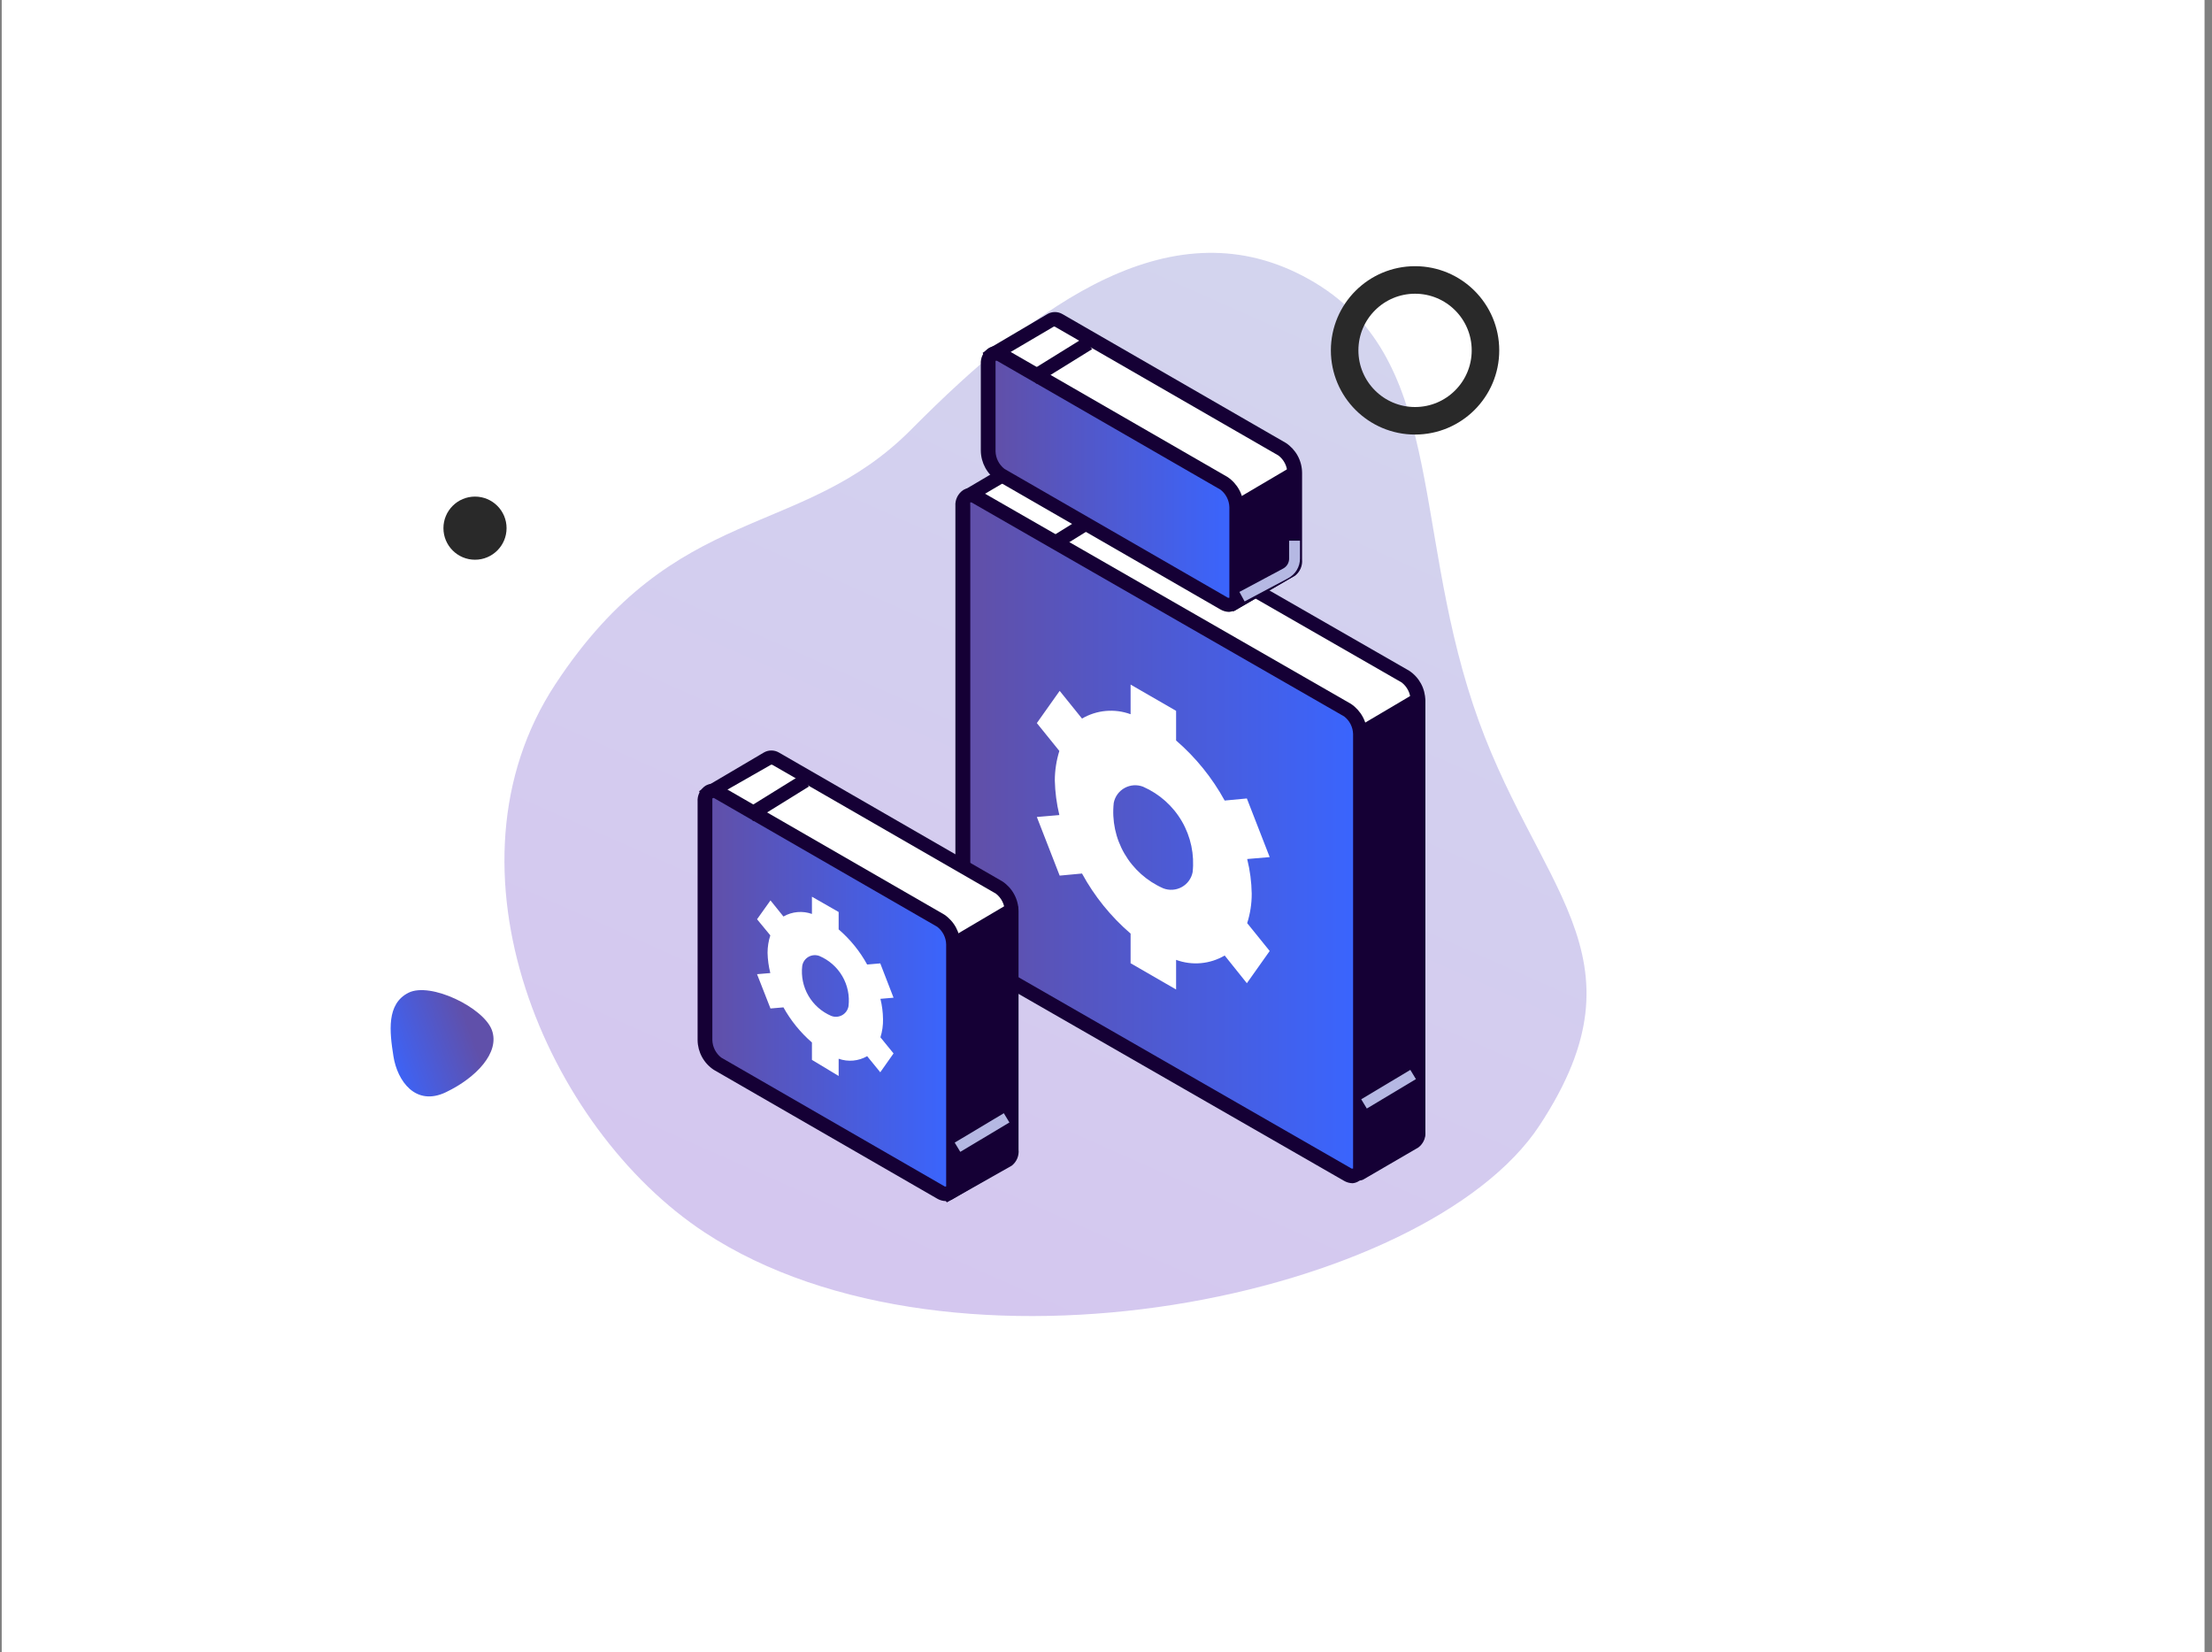 <svg width="241" height="180" viewBox="0 0 241 180" fill="none" xmlns="http://www.w3.org/2000/svg">
<rect x="0" y="0" width="241" height="180" fill="#808080" stroke="none"/>
<rect x="0.188" y="-0" width="240" height="180" fill="white"/>
<path opacity="0.6" d="M76.77 134.264C59.545 122.936 47.346 94.555 60.509 74.541C73.672 54.528 87.273 58.902 99.293 46.778C113.032 32.92 127.935 22.158 142.639 30.436C157.342 38.713 153.804 56.597 160.483 76.731C167.161 96.864 180.032 103.913 167.734 122.611C155.436 141.309 103.945 152.137 76.77 134.264Z" fill="url(#paint0_linear_201_35082)"/>
<circle cx="51.752" cy="57.541" r="3.439" fill="#292929"/>
<path d="M153.136 73.686L112.559 50.4C112.423 50.31 112.264 50.262 112.1 50.262C111.937 50.262 111.778 50.31 111.642 50.4L105.679 53.91C105.611 53.95 105.563 54.014 105.543 54.09C105.523 54.165 105.534 54.245 105.573 54.313L111.236 64.175C111.252 64.227 111.252 64.282 111.236 64.333V98.429C111.243 98.935 111.37 99.432 111.606 99.88C111.842 100.328 112.181 100.715 112.594 101.009L141.986 117.89C142.03 117.916 142.067 117.952 142.092 117.996L147.703 127.77C147.746 127.838 147.814 127.887 147.893 127.906C147.972 127.926 148.055 127.915 148.126 127.875L154.107 124.366C154.258 124.238 154.376 124.075 154.45 123.891C154.524 123.708 154.551 123.509 154.53 123.313V76.354C154.531 75.83 154.405 75.314 154.162 74.85C153.92 74.385 153.568 73.986 153.136 73.686Z" fill="white"/>
<path d="M147.933 128.611C147.846 128.628 147.756 128.628 147.668 128.611C147.529 128.579 147.398 128.518 147.283 128.434C147.167 128.349 147.071 128.243 146.998 128.12L141.458 118.451L112.19 101.64C111.651 101.284 111.208 100.801 110.901 100.235C110.593 99.669 110.43 99.037 110.425 98.393V64.42L104.851 54.716C104.715 54.473 104.679 54.187 104.752 53.918C104.824 53.65 104.999 53.42 105.239 53.277L111.184 49.767C111.446 49.596 111.753 49.505 112.066 49.505C112.38 49.505 112.686 49.596 112.948 49.767L153.526 73.071C154.063 73.424 154.505 73.904 154.813 74.467C155.12 75.03 155.284 75.659 155.29 76.3V123.259C155.327 123.592 155.277 123.929 155.144 124.236C155.011 124.544 154.8 124.812 154.531 125.014L148.498 128.524C148.32 128.6 148.126 128.63 147.933 128.611ZM106.438 54.312L111.837 63.736C111.929 63.896 111.977 64.078 111.978 64.262V98.358C111.985 98.731 112.076 99.099 112.244 99.432C112.412 99.766 112.652 100.059 112.948 100.288L142.34 117.152C142.5 117.255 142.633 117.393 142.729 117.556L148.109 126.909L153.684 123.628C153.697 123.493 153.697 123.358 153.684 123.224V76.265C153.675 75.895 153.583 75.531 153.415 75.2C153.247 74.87 153.008 74.58 152.714 74.352L112.137 51.048H111.978L106.438 54.312Z" fill="#150035"/>
<path d="M131.49 92.638C131.649 93.463 133.731 103.887 135.777 114.24L141.882 117.75L142.023 117.908L147.58 127.559C147.604 127.605 147.637 127.645 147.677 127.677C147.717 127.709 147.764 127.733 147.814 127.746C147.863 127.759 147.915 127.762 147.966 127.754C148.017 127.746 148.066 127.727 148.109 127.7L154.02 124.19C154.171 124.062 154.289 123.9 154.363 123.716C154.437 123.532 154.464 123.334 154.443 123.137V76.459C154.435 76.448 154.424 76.439 154.412 76.433C154.4 76.427 154.386 76.424 154.372 76.424C154.359 76.424 154.345 76.427 154.333 76.433C154.321 76.439 154.31 76.448 154.302 76.459L148.127 80.109L131.473 92.656L131.49 92.638Z" fill="#150035"/>
<path d="M147.967 128.58C147.868 128.597 147.767 128.597 147.667 128.58C147.52 128.54 147.381 128.472 147.26 128.378C147.139 128.285 147.038 128.169 146.962 128.037L141.457 118.455L135.124 114.823L135.018 114.419C132.971 104.066 130.89 93.642 130.731 92.835L130.643 92.256L131.048 91.887L147.844 79.252L154.354 75.409L154.83 75.62C154.964 75.697 155.074 75.806 155.152 75.939C155.229 76.071 155.27 76.221 155.271 76.374V123.158C155.309 123.491 155.258 123.828 155.125 124.135C154.992 124.443 154.781 124.711 154.513 124.913L148.567 128.423C148.384 128.526 148.178 128.58 147.967 128.58ZM136.482 113.787L142.745 117.578L148.038 126.913L153.613 123.632C153.626 123.498 153.626 123.363 153.613 123.228V77.603L148.461 80.656L132.213 92.94C132.76 95.081 134.612 104.434 136.482 113.787Z" fill="#150035"/>
<path d="M146.821 127.981L106.243 104.677C105.829 104.383 105.491 103.996 105.255 103.548C105.019 103.1 104.892 102.603 104.885 102.097V55.138C104.885 54.156 105.502 53.699 106.243 54.12L146.821 77.425C147.233 77.72 147.571 78.106 147.807 78.554C148.043 79.002 148.17 79.499 148.179 80.004V126.963C148.179 127.946 147.579 128.42 146.821 127.981Z" fill="url(#paint1_linear_201_35082)"/>
<path d="M147.367 128.909C147.038 128.901 146.716 128.811 146.432 128.645L105.855 105.341C105.32 104.981 104.881 104.498 104.574 103.933C104.267 103.368 104.101 102.737 104.091 102.095V55.136C104.067 54.794 104.134 54.451 104.286 54.143C104.438 53.835 104.668 53.572 104.955 53.381C105.207 53.236 105.493 53.16 105.784 53.16C106.075 53.16 106.361 53.236 106.614 53.381L147.191 76.685C147.725 77.046 148.165 77.529 148.472 78.094C148.779 78.659 148.945 79.289 148.955 79.931V126.891C148.981 127.233 148.915 127.576 148.763 127.885C148.611 128.193 148.379 128.456 148.091 128.645C147.877 128.795 147.628 128.886 147.367 128.909ZM105.714 54.732C105.701 54.867 105.701 55.002 105.714 55.136V102.095C105.724 102.465 105.816 102.829 105.983 103.16C106.151 103.49 106.39 103.78 106.684 104.008L147.261 127.312H147.42C147.42 127.312 147.42 127.171 147.42 126.891V79.967C147.41 79.596 147.318 79.233 147.151 78.902C146.983 78.571 146.744 78.282 146.45 78.054L105.873 54.75C105.822 54.731 105.767 54.725 105.714 54.732Z" fill="#150035"/>
<path d="M120.342 54.884L114.254 58.66L115.067 59.958L121.156 56.182L120.342 54.884Z" fill="#150035"/>
<path d="M153.657 116.559L148.307 119.763L148.916 120.77L154.267 117.566L153.657 116.559Z" fill="#B5B8E3"/>
<path d="M136.376 97.36C136.355 96.088 136.189 94.823 135.882 93.587L138.334 93.377L135.847 86.989L133.43 87.217C132.071 84.74 130.279 82.523 128.137 80.672V77.443L123.18 74.583V77.812C122.318 77.495 121.395 77.373 120.48 77.455C119.564 77.537 118.679 77.821 117.887 78.285L115.452 75.267L112.965 78.777L115.417 81.813C115.094 82.853 114.927 83.935 114.923 85.024C114.953 86.295 115.119 87.56 115.417 88.797L112.965 89.007L115.452 95.395L117.887 95.167C119.239 97.649 121.033 99.866 123.18 101.712V104.941L128.137 107.802V104.573C128.999 104.891 129.922 105.013 130.837 104.931C131.753 104.849 132.639 104.565 133.43 104.099L135.847 107.117L138.334 103.608L135.882 100.572C136.213 99.533 136.38 98.45 136.376 97.36ZM126.743 96.781C124.964 96.001 123.481 94.677 122.51 93.001C121.539 91.326 121.131 89.385 121.345 87.463C121.412 87.124 121.553 86.803 121.757 86.524C121.962 86.244 122.226 86.013 122.53 85.845C122.835 85.678 123.172 85.579 123.519 85.555C123.866 85.532 124.214 85.584 124.538 85.708C126.318 86.488 127.801 87.812 128.772 89.488C129.742 91.164 130.151 93.104 129.937 95.026C129.87 95.366 129.729 95.686 129.524 95.966C129.319 96.246 129.056 96.477 128.751 96.644C128.447 96.811 128.11 96.91 127.763 96.934C127.416 96.958 127.068 96.906 126.743 96.781Z" fill="white"/>
<path d="M139.693 48.961L115.329 34.922C115.198 34.846 115.049 34.807 114.897 34.807C114.745 34.807 114.596 34.846 114.465 34.922H114.359L108.096 38.625L113.988 48.434V45.328C113.996 45.834 114.123 46.331 114.358 46.779C114.594 47.227 114.933 47.614 115.347 47.908L127.89 55.12L134.189 65.649L140.522 61.911C140.667 61.779 140.779 61.615 140.85 61.432C140.92 61.25 140.947 61.053 140.928 60.858V51.417C140.916 50.943 140.8 50.477 140.586 50.052C140.373 49.627 140.068 49.255 139.693 48.961Z" fill="white"/>
<path d="M134.4 66.595L133.73 66.437L133.553 66.138L127.326 55.785L114.976 48.766L114.782 48.643H114.006L113.318 48.976L107.055 38.447L107.743 37.974L114.112 34.218C114.36 34.073 114.644 33.997 114.932 33.997C115.22 33.997 115.504 34.073 115.752 34.218L140.099 48.257C140.637 48.613 141.08 49.095 141.388 49.661C141.695 50.227 141.858 50.86 141.863 51.503V60.944C141.894 61.275 141.843 61.608 141.714 61.914C141.584 62.22 141.381 62.49 141.122 62.699L134.4 66.595ZM113.229 45.431H114.764C114.772 45.802 114.863 46.167 115.031 46.498C115.199 46.829 115.439 47.118 115.735 47.344L128.42 54.644L128.543 54.785L134.524 64.752L140.258 61.365C140.258 61.365 140.258 61.26 140.258 60.979V51.538C140.25 51.168 140.159 50.803 139.991 50.472C139.823 50.141 139.583 49.852 139.287 49.626L114.923 35.587C114.883 35.576 114.84 35.576 114.8 35.587L109.101 38.939L113.194 45.782L113.229 45.431Z" fill="#150035"/>
<path d="M126.744 51.769L126.921 54.63L127.891 55.191L134.154 65.72H134.33L140.611 62.017C140.756 61.885 140.868 61.721 140.939 61.539C141.009 61.356 141.036 61.159 141.017 60.965V51.629L134.807 55.296L126.744 51.769Z" fill="#150035"/>
<path d="M134.47 66.559L133.853 66.419L133.518 66.086L127.325 55.785L126.161 55.118L125.949 51.608L126.426 50.784L134.647 54.416L140.928 50.713L141.774 51.152V51.644V60.979C141.806 61.31 141.754 61.643 141.625 61.949C141.496 62.255 141.293 62.525 141.033 62.734L134.47 66.559ZM127.643 54.276L128.401 54.714L128.525 54.855L134.506 64.822L140.24 61.435C140.24 61.435 140.24 61.33 140.24 61.049V52.942L135.247 55.908L134.982 56.329L127.537 53.047L127.643 54.276Z" fill="#150035"/>
<path d="M133.359 65.733L109.013 51.694C108.601 51.398 108.264 51.011 108.028 50.563C107.793 50.116 107.665 49.62 107.654 49.114V39.673C107.654 38.673 108.272 38.217 109.013 38.656L133.359 52.694C133.774 52.983 134.113 53.367 134.349 53.812C134.585 54.258 134.712 54.753 134.718 55.256V64.715C134.718 65.698 134.171 66.154 133.359 65.733Z" fill="url(#paint2_linear_201_35082)"/>
<path d="M133.907 66.665C133.578 66.658 133.256 66.567 132.972 66.402L108.625 52.364C108.091 52.003 107.651 51.52 107.344 50.955C107.037 50.39 106.871 49.76 106.861 49.117V39.676C106.835 39.334 106.901 38.99 107.053 38.682C107.205 38.373 107.437 38.111 107.725 37.922C107.976 37.771 108.262 37.692 108.555 37.692C108.847 37.692 109.134 37.771 109.384 37.922L133.73 51.96C134.264 52.317 134.704 52.797 135.011 53.359C135.318 53.921 135.484 54.549 135.494 55.189V64.647C135.52 64.99 135.454 65.333 135.302 65.642C135.15 65.95 134.918 66.213 134.63 66.402C134.418 66.554 134.167 66.645 133.907 66.665ZM108.466 39.308C108.466 39.308 108.466 39.448 108.466 39.729V49.17C108.476 49.54 108.568 49.904 108.736 50.234C108.904 50.565 109.143 50.855 109.437 51.083L133.783 65.121C133.835 65.135 133.89 65.135 133.942 65.121C133.942 65.121 133.942 64.999 133.942 64.718V55.259C133.932 54.889 133.84 54.525 133.672 54.194C133.505 53.864 133.265 53.574 132.972 53.346L108.625 39.308H108.466Z" fill="#150035"/>
<path d="M118.168 36.751L112.088 40.518L112.899 41.813L118.979 38.046L118.168 36.751Z" fill="#150035"/>
<path d="M135.6 65.523L135.035 64.488L139.799 61.943C139.997 61.838 140.162 61.681 140.277 61.489C140.392 61.298 140.452 61.078 140.451 60.855V58.907H141.633V60.855C141.634 61.295 141.515 61.726 141.288 62.103C141.061 62.48 140.735 62.789 140.345 62.996L135.6 65.523Z" fill="#B5B8E3"/>
<path d="M108.838 96.601L84.474 82.563C84.342 82.487 84.193 82.448 84.041 82.448C83.89 82.448 83.74 82.487 83.609 82.563H83.503L77.24 86.248L83.133 96.075V109.464C83.143 109.97 83.271 110.465 83.507 110.913C83.743 111.361 84.079 111.748 84.491 112.044L97.035 119.239L103.351 129.767L109.702 126.03C109.846 125.897 109.957 125.733 110.028 125.55C110.098 125.368 110.125 125.172 110.108 124.977V99.269C110.12 98.756 110.012 98.248 109.791 97.785C109.571 97.322 109.244 96.916 108.838 96.601Z" fill="white"/>
<path d="M103.157 130.996L102.698 130.312L96.47 119.958L84.121 112.939C83.585 112.58 83.145 112.097 82.838 111.531C82.531 110.966 82.365 110.335 82.356 109.692V96.496L76.164 86.196L76.852 85.739L83.221 81.984C83.47 81.839 83.753 81.763 84.041 81.763C84.33 81.763 84.613 81.839 84.862 81.984L109.208 96.022C109.746 96.38 110.188 96.862 110.495 97.428C110.802 97.994 110.966 98.626 110.972 99.269V125.24C111.008 125.571 110.959 125.906 110.83 126.213C110.7 126.52 110.494 126.789 110.231 126.995L103.157 130.996ZM78.246 86.599L83.891 95.987V109.605C83.901 109.975 83.993 110.339 84.161 110.669C84.329 111 84.568 111.29 84.862 111.518L97.547 118.8L97.67 118.958L103.651 128.925L109.473 125.591C109.473 125.591 109.473 125.486 109.473 125.205V99.269C109.463 98.899 109.371 98.535 109.203 98.204C109.035 97.874 108.796 97.584 108.502 97.356L84.138 83.318H83.997L78.246 86.599Z" fill="#150035"/>
<path d="M95.869 115.94L96.046 118.783L97.016 119.345L103.297 129.874H103.473L109.754 126.171C109.898 126.038 110.009 125.874 110.079 125.691C110.15 125.509 110.177 125.313 110.159 125.118V99.269C110.159 99.269 110.159 99.269 110.071 99.269L103.861 102.937L95.869 115.94Z" fill="#150035"/>
<path d="M103.615 130.735L102.997 130.577L102.662 130.261L96.47 119.96L95.288 119.276L95.094 115.766L95.217 115.521L103.297 102.359L103.474 102.236L110.072 98.341L110.919 98.779V99.288V125.137C110.955 125.468 110.906 125.803 110.776 126.11C110.647 126.416 110.441 126.686 110.178 126.892L103.615 130.735ZM96.787 118.451L97.546 118.89L97.669 119.048L103.65 129.015L109.472 125.593C109.472 125.593 109.472 125.488 109.472 125.207V100.64L104.479 103.588L96.699 116.258L96.787 118.451Z" fill="#150035"/>
<path d="M102.504 129.907L78.157 115.868C77.745 115.573 77.407 115.186 77.171 114.738C76.935 114.291 76.808 113.794 76.799 113.289V87.317C76.799 86.335 77.399 85.878 78.157 86.299L102.504 100.338C102.918 100.631 103.258 101.018 103.494 101.466C103.73 101.914 103.856 102.412 103.862 102.918V128.871C103.862 129.872 103.262 130.328 102.504 129.907Z" fill="url(#paint3_linear_201_35082)"/>
<path d="M103.051 130.856C102.722 130.849 102.4 130.758 102.116 130.593L77.77 116.554C77.233 116.2 76.792 115.72 76.485 115.158C76.177 114.595 76.013 113.966 76.005 113.326V87.354C75.98 87.011 76.046 86.668 76.198 86.36C76.35 86.052 76.582 85.789 76.87 85.599C77.122 85.454 77.408 85.378 77.699 85.378C77.99 85.378 78.276 85.454 78.528 85.599L102.875 99.638C103.409 99.998 103.849 100.482 104.156 101.047C104.463 101.612 104.628 102.242 104.639 102.884V128.838C104.667 129.181 104.601 129.525 104.449 129.834C104.297 130.143 104.064 130.405 103.774 130.593C103.567 130.753 103.314 130.845 103.051 130.856ZM77.611 86.986C77.611 86.986 77.611 87.109 77.611 87.389V113.308C77.621 113.678 77.713 114.042 77.881 114.373C78.048 114.703 78.288 114.993 78.581 115.221L102.928 129.259C102.98 129.273 103.034 129.273 103.086 129.259C103.086 129.259 103.086 129.119 103.086 128.838V102.884C103.077 102.514 102.985 102.151 102.817 101.82C102.649 101.489 102.41 101.199 102.116 100.972L77.77 86.933C77.713 86.935 77.658 86.954 77.611 86.986Z" fill="#150035"/>
<path d="M87.312 84.397L81.232 88.165L82.044 89.46L88.124 85.693L87.312 84.397Z" fill="#150035"/>
<path d="M109.368 121.281L104.016 124.483L104.625 125.49L109.977 122.289L109.368 121.281Z" fill="#B5B8E3"/>
<path d="M96.206 111.029C96.197 110.283 96.102 109.542 95.924 108.818L97.353 108.695L95.906 104.957L94.477 105.08C93.68 103.63 92.629 102.335 91.372 101.254V99.359L88.461 97.692V99.57C87.954 99.389 87.414 99.321 86.878 99.369C86.341 99.418 85.822 99.582 85.356 99.85L83.945 98.096L82.481 100.149L83.927 101.904C83.729 102.516 83.628 103.156 83.627 103.799C83.644 104.545 83.744 105.286 83.927 106.01L82.481 106.133L83.945 109.87L85.356 109.748C86.159 111.193 87.21 112.488 88.461 113.573V115.468L91.372 117.223V115.346C91.879 115.526 92.42 115.594 92.956 115.546C93.492 115.497 94.011 115.333 94.477 115.065L95.906 116.82L97.353 114.767L95.924 113.012C96.125 112.37 96.22 111.701 96.206 111.029ZM90.561 110.678C89.516 110.229 88.645 109.458 88.077 108.478C87.508 107.498 87.272 106.362 87.403 105.238C87.434 105.034 87.511 104.839 87.627 104.668C87.744 104.497 87.898 104.354 88.077 104.25C88.256 104.146 88.457 104.083 88.663 104.065C88.87 104.048 89.079 104.077 89.273 104.15C90.323 104.597 91.201 105.37 91.773 106.353C92.345 107.337 92.582 108.478 92.448 109.607C92.415 109.812 92.337 110.007 92.218 110.177C92.099 110.348 91.944 110.49 91.762 110.593C91.581 110.695 91.379 110.756 91.171 110.771C90.963 110.786 90.755 110.754 90.561 110.678Z" fill="white"/>
<circle cx="154.172" cy="38.172" r="7.672" stroke="#292929" stroke-width="3"/>
<path d="M42.865 115.074C42.44 112.374 42.096 109.367 44.504 108.157C46.911 106.948 52.701 109.785 53.593 112.228C54.484 114.671 51.882 117.414 48.582 118.993C45.282 120.572 43.29 117.775 42.865 115.074Z" fill="url(#paint4_linear_201_35082)"/>
<defs>
<linearGradient id="paint0_linear_201_35082" x1="102.517" y1="10.671" x2="50.401" y2="128.053" gradientUnits="userSpaceOnUse">
<stop stop-color="#B5B8E3"/>
<stop offset="1" stop-color="#B8A0E5"/>
</linearGradient>
<linearGradient id="paint1_linear_201_35082" x1="106.853" y1="128.145" x2="148.179" y2="128.145" gradientUnits="userSpaceOnUse">
<stop stop-color="#6050AA"/>
<stop offset="1" stop-color="#3965FF"/>
</linearGradient>
<linearGradient id="paint2_linear_201_35082" x1="108.884" y1="65.889" x2="134.718" y2="65.889" gradientUnits="userSpaceOnUse">
<stop stop-color="#6050AA"/>
<stop offset="1" stop-color="#3965FF"/>
</linearGradient>
<linearGradient id="paint3_linear_201_35082" x1="78.029" y1="130.063" x2="103.862" y2="130.063" gradientUnits="userSpaceOnUse">
<stop stop-color="#6050AA"/>
<stop offset="1" stop-color="#3965FF"/>
</linearGradient>
<linearGradient id="paint4_linear_201_35082" x1="49.717" y1="108.037" x2="40.127" y2="111.537" gradientUnits="userSpaceOnUse">
<stop stop-color="#6050AA"/>
<stop offset="1" stop-color="#3965FF"/>
</linearGradient>
</defs>
</svg>
